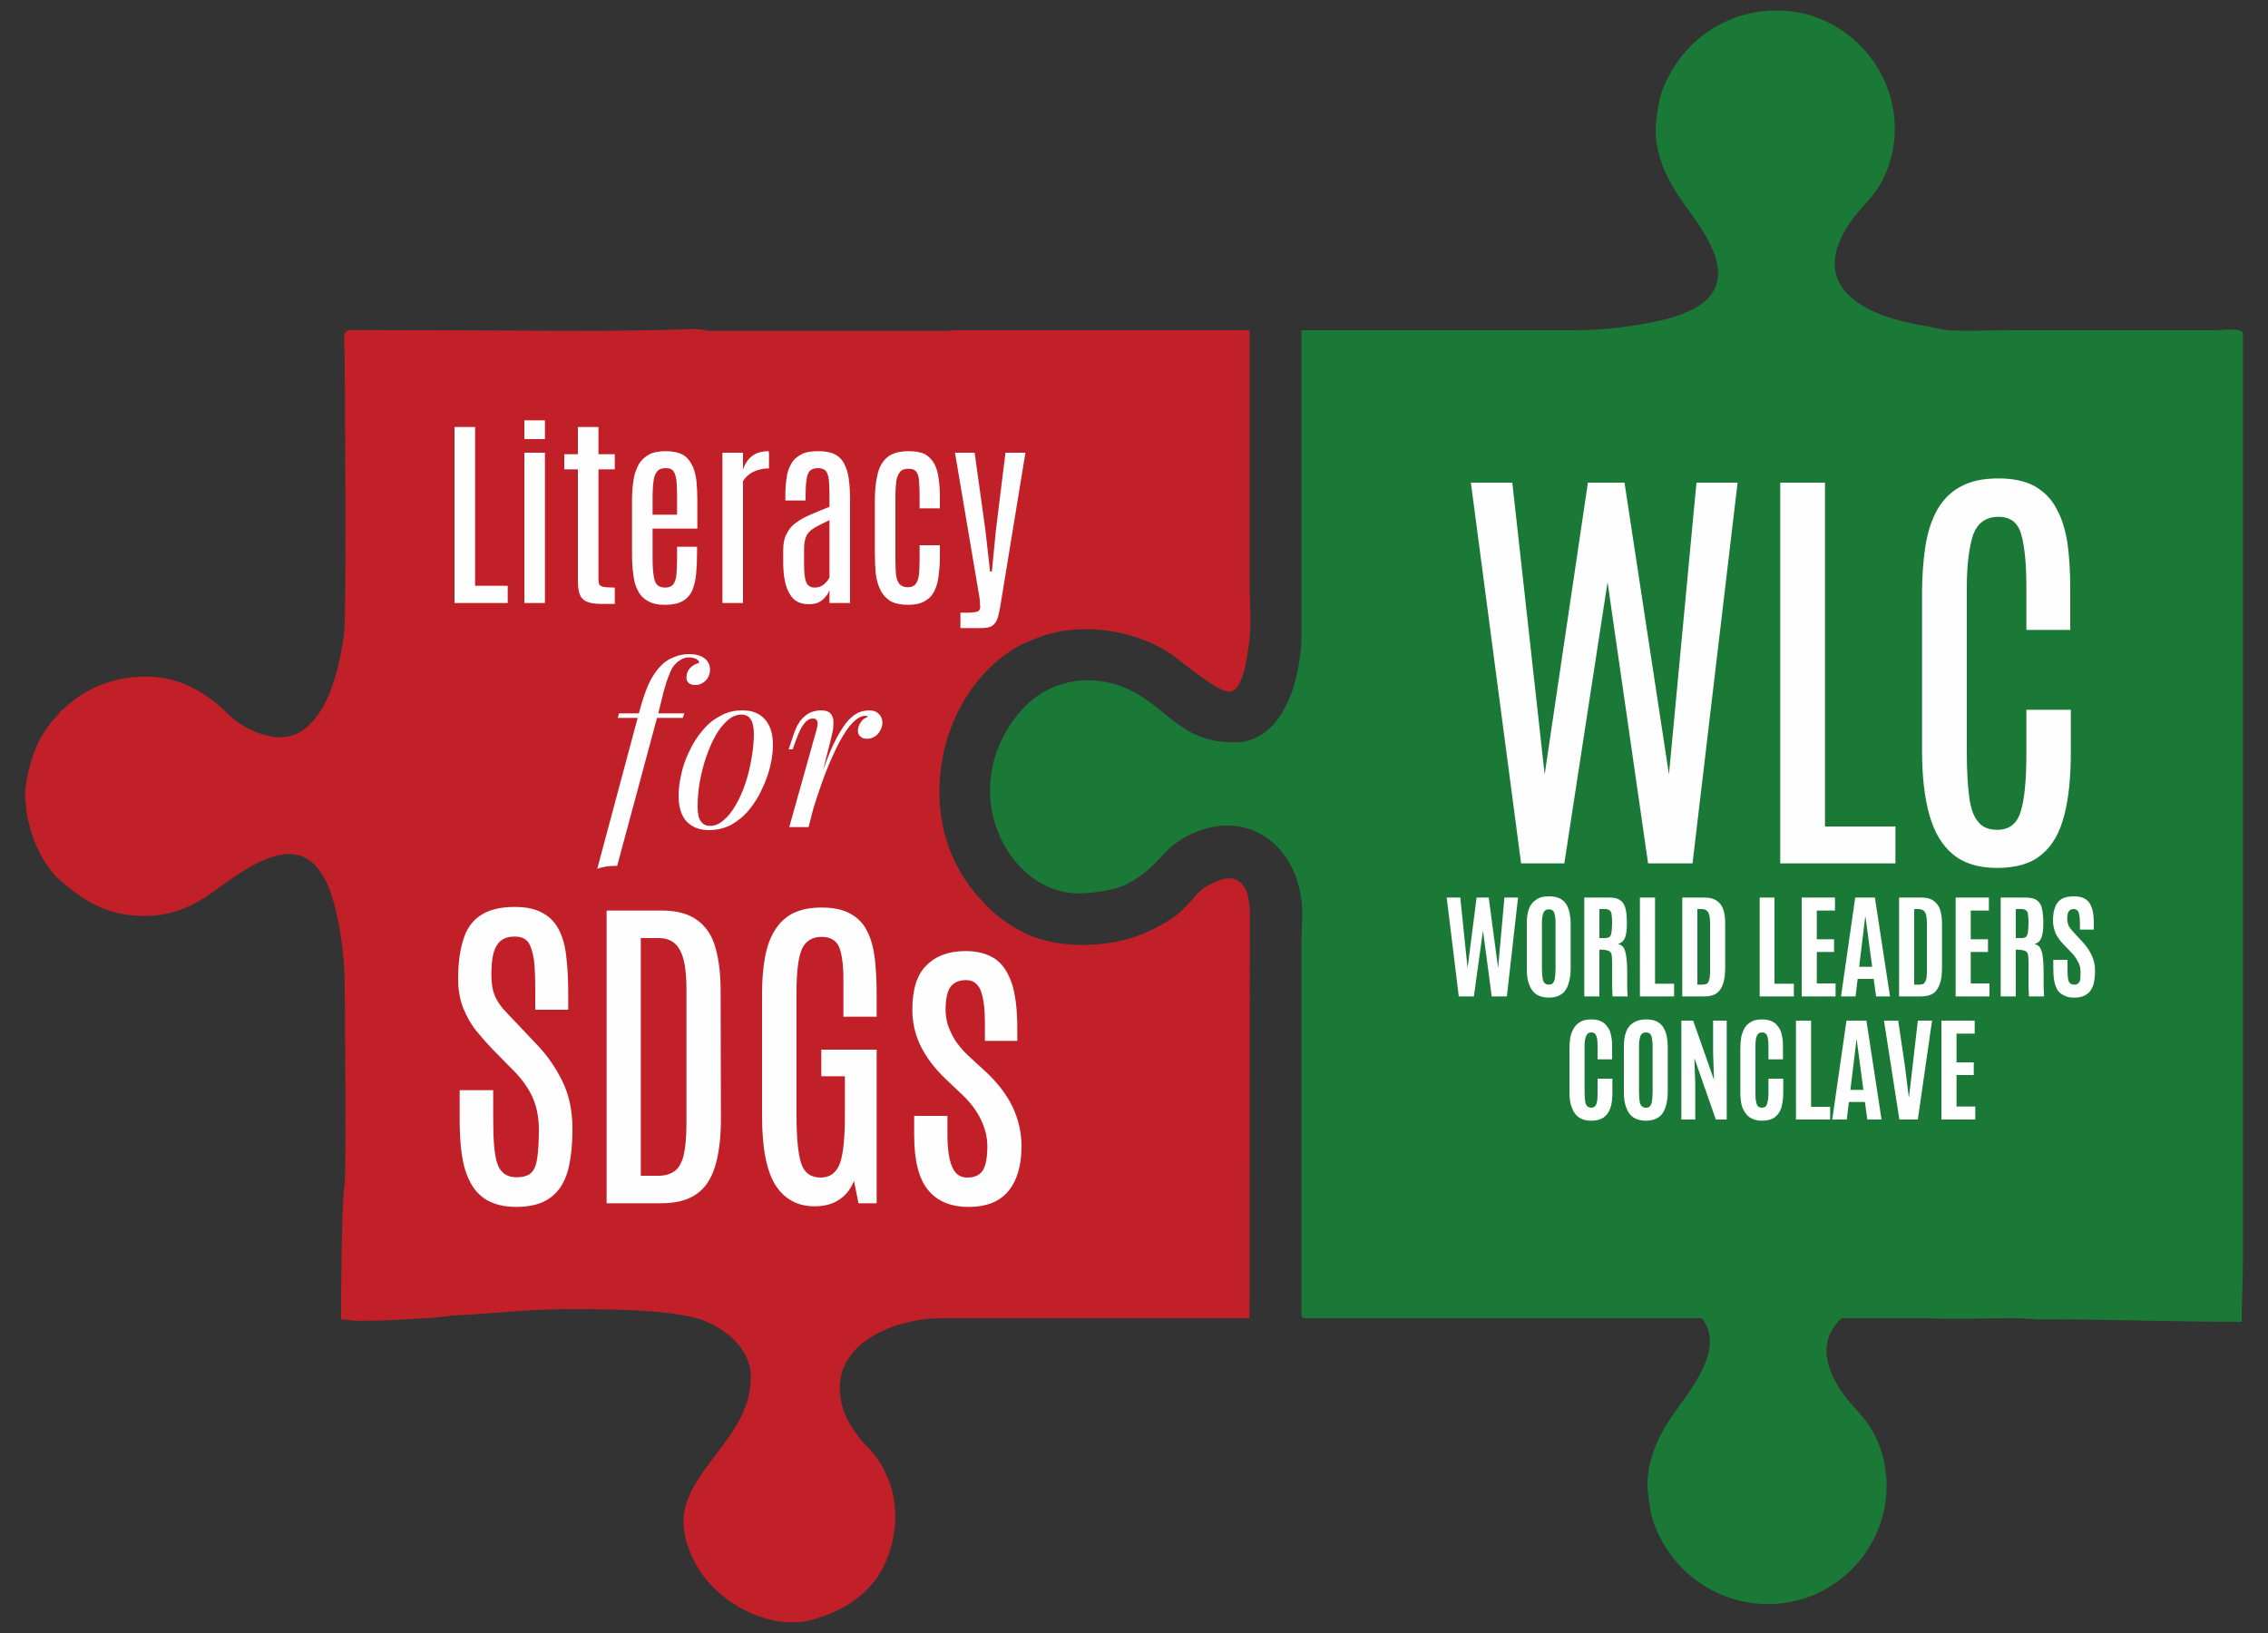<?xml version="1.0" encoding="UTF-8"?>
<!DOCTYPE svg PUBLIC "-//W3C//DTD SVG 1.1//EN" "http://www.w3.org/Graphics/SVG/1.1/DTD/svg11.dtd">
<!-- Creator: CorelDRAW X8 -->
<svg xmlns="http://www.w3.org/2000/svg" xml:space="preserve" width="7.5in" height="5.4in" version="1.1" style="shape-rendering:geometricPrecision; text-rendering:geometricPrecision; image-rendering:optimizeQuality; fill-rule:evenodd; clip-rule:evenodd"
viewBox="0 0 7500 5400"
 xmlns:xlink="http://www.w3.org/1999/xlink">
 <rect x="0" y="0" width="7500" height="5400" fill="#333333" stroke="none"/>
 <defs>
  <style type="text/css">
   <![CDATA[
    .fil1 {fill:#1A7937}
    .fil0 {fill:#C22029}
    .fil2 {fill:#FEFEFE;fill-rule:nonzero}
   ]]>
  </style>
 </defs>
 <g id="Layer_x0020_1">
  <g id="_1993490398080">
   <path class="fil0" d="M1140 3260c0,90 6,613 -1,662 -10,73 -11,367 -11,441 22,0 23,3 42,4 15,1 34,0 50,0 59,1 127,-6 189,-8 27,-1 66,-7 92,-9 130,-6 248,-21 378,-21 114,0 352,0 449,38 74,29 155,95 155,185 0,105 -56,179 -112,253 -89,119 -155,202 -74,360 67,132 250,234 397,189 103,-31 191,-88 235,-189 54,-126 40,-264 -49,-369 -12,-14 -23,-21 -34,-36 -39,-50 -69,-100 -69,-171 0,-159 196,-230 335,-230l1020 0 1 -1356c-4,-26 -5,-46 -15,-64 -28,-50 -70,-37 -113,-16 -22,10 -36,22 -50,38 -28,31 -53,61 -90,83 -38,23 -73,41 -116,55 -115,38 -277,37 -380,-24 -14,-8 -23,-13 -37,-22 -38,-25 -69,-56 -99,-90 -58,-65 -103,-156 -118,-246 -39,-223 57,-471 256,-582 14,-8 26,-12 41,-18 143,-65 334,-39 459,45 41,28 152,125 194,125 47,0 59,-120 65,-157 10,-74 2,-140 2,-216l0 -822 -936 0c-23,0 -48,0 -72,2l-784 0c-16,-5 -34,-6 -50,-6 -102,4 -204,5 -308,6l-2 0c-196,0 -394,-2 -588,-2l-227 -1c-38,1 -25,18 -25,114 0,109 7,829 -3,898 -12,84 -38,203 -92,269 -17,21 -26,30 -47,45 -15,11 -46,21 -72,21 -58,0 -129,-35 -167,-72 -42,-42 -84,-75 -139,-100 -128,-57 -291,-26 -391,62l-27 23c-9,10 -11,15 -22,25 -11,12 -13,16 -22,28 -15,21 -27,39 -37,64 -20,49 -37,109 -38,163 -1,18 3,22 4,42 1,18 3,27 7,44 16,70 52,148 106,195 84,72 158,117 281,117 74,0 137,-24 193,-59 8,-4 16,-11 25,-17 85,-58 261,-209 357,-75 24,33 35,62 48,108 21,73 36,182 36,274z"/>
   <path class="fil1" d="M3367 2361c-210,260 -30,593 198,593 54,0 128,-11 168,-34 112,-64 101,-106 190,-154 179,-95 348,6 379,198 9,54 2,95 2,149l0 1233c0,10 3,13 13,13l431 0 0 0 879 0c86,103 -52,254 -104,333 -42,64 -75,137 -75,218 0,22 6,62 10,85 8,41 22,72 41,106 70,125 198,197 330,203l36 0c75,-4 150,-28 215,-77 135,-100 200,-285 131,-456 -35,-88 -89,-114 -132,-186 -62,-102 -44,-175 11,-226l279 0c87,4 178,1 265,0l40 0c27,1 45,4 72,4 225,-1 441,8 667,8 0,-70 4,-126 4,-197l0 -904 0 -211 0 -805 0 -326 0 -824c0,-22 -66,-12 -84,-12l-692 0c-61,0 -138,4 -197,0 -26,-2 -54,-10 -82,-15 -180,-29 -381,-117 -256,-323 43,-72 97,-98 132,-186 69,-171 4,-356 -131,-456 -65,-49 -140,-74 -215,-77l-36 0c-132,6 -260,78 -330,203 -19,34 -33,64 -41,106 -4,23 -10,62 -10,85 0,81 33,154 75,218 67,102 282,328 -44,409 -93,23 -199,36 -300,36l-902 0 0 1006c0,134 -54,357 -222,357 -177,0 -218,-112 -347,-174 -132,-62 -278,-31 -368,80z"/>
   <path class="fil2" d="M1503 1994l0 -582 68 0 0 525 108 0 0 57 -176 0zm231 0l0 -497 68 0 0 497 -68 0zm0 -542l0 -62 68 0 0 62 -68 0zm253 545c-21,0 -37,-3 -48,-8 -11,-5 -18,-13 -22,-24 -4,-11 -6,-26 -6,-45l0 -368 -45 0 0 -50 45 0 0 -90 68 0 0 90 54 0 0 50 -54 0 0 362c0,9 1,15 3,19 3,4 8,7 15,8 8,1 20,2 36,2l0 54 -46 0zm212 3c-24,0 -43,-4 -57,-13 -15,-8 -26,-20 -33,-35 -8,-15 -13,-33 -15,-55 -3,-21 -4,-44 -4,-70l0 -176c0,-23 2,-44 5,-64 3,-20 9,-36 17,-51 8,-14 20,-25 34,-33 15,-8 33,-11 56,-11 23,0 41,4 55,11 14,8 24,20 31,34 8,14 12,32 15,52 2,20 3,42 3,65l0 94 -148 0 0 99c0,31 2,55 7,72 4,16 16,24 35,24 12,0 21,-4 27,-11 5,-8 9,-19 10,-34 1,-14 2,-31 2,-50l0 -40 66 0 0 21c0,26 -1,49 -3,70 -2,21 -7,39 -13,54 -7,15 -18,27 -32,35 -14,8 -34,12 -58,12zm-41 -298l81 0 0 -63c0,-20 -1,-37 -2,-50 -2,-14 -5,-24 -10,-31 -5,-7 -13,-10 -25,-10 -13,0 -23,3 -29,11 -6,8 -11,19 -12,33 -2,14 -3,31 -3,49l0 61zm231 292l0 -497 68 0 0 56c6,-19 16,-34 30,-45 14,-11 33,-16 55,-16 0,0 0,3 1,8 0,6 0,13 0,20 0,8 0,15 0,20 0,6 0,9 0,9 -11,0 -21,1 -32,4 -11,3 -21,7 -30,13 -9,6 -17,14 -24,25l0 403 -68 0zm286 4c-30,0 -51,-11 -64,-35 -14,-23 -20,-55 -21,-97l0 -48c0,-22 4,-40 12,-54 7,-15 18,-27 31,-36 14,-10 30,-19 49,-27 18,-8 38,-16 61,-25l0 -38c0,-21 -1,-39 -2,-52 -2,-13 -5,-22 -10,-29 -6,-6 -15,-9 -26,-9 -12,0 -21,3 -27,9 -6,7 -9,16 -11,30 -2,13 -3,30 -3,51l0 17 -67 0 0 -14c0,-21 1,-41 4,-59 2,-18 7,-34 15,-47 7,-14 18,-24 33,-32 14,-8 33,-11 57,-11 22,0 40,3 54,10 14,7 25,18 32,32 7,14 13,31 15,51 3,21 4,44 4,71l0 338 -68 0 0 -43c-2,7 -6,14 -12,21 -5,7 -13,14 -22,19 -9,5 -21,7 -34,7zm20 -55c11,0 22,-4 30,-11 9,-8 15,-15 18,-23l0 -189c-17,8 -31,15 -42,21 -11,6 -20,12 -26,19 -6,6 -10,14 -12,23 -3,10 -4,21 -4,35l0 46c0,29 2,49 7,61 5,12 14,18 29,18zm308 57c-24,0 -43,-4 -58,-12 -14,-9 -25,-20 -33,-36 -8,-15 -13,-33 -16,-55 -2,-21 -3,-45 -3,-70l0 -167c0,-33 2,-62 8,-87 5,-26 16,-46 32,-60 16,-14 40,-21 72,-21 22,0 40,3 54,10 13,8 23,18 31,32 7,14 12,30 14,49 3,19 4,40 4,63l0 35 -67 0 0 -44c0,-19 -1,-35 -2,-48 -1,-13 -4,-23 -9,-29 -5,-7 -14,-10 -26,-10 -12,0 -22,3 -28,11 -6,7 -10,17 -12,30 -2,14 -3,29 -3,48l0 211c0,20 1,38 2,51 2,14 6,24 12,31 6,6 15,10 27,10 12,0 21,-4 26,-11 6,-7 9,-18 11,-31 1,-14 2,-30 2,-49l0 -48 67 0 0 32c0,25 -1,47 -4,67 -2,20 -7,38 -14,52 -7,15 -18,26 -32,34 -14,8 -32,12 -55,12zm173 77l0 -51 24 0c10,0 18,-1 25,-2 7,-1 12,-3 13,-6 3,-4 4,-9 3,-17 0,-8 -1,-16 -2,-25l-81 -479 65 0 36 259 15 134 6 0 13 -134 32 -259 66 0 -83 507c-3,17 -6,32 -10,43 -4,10 -10,18 -18,23 -8,5 -21,7 -37,7l-67 0z"/>
   <path class="fil2" d="M2043 2374l4 -15 216 0 -5 15 -215 0zm235 -200c-9,0 -17,2 -24,6 -7,4 -13,8 -18,13 -9,8 -17,21 -23,38 -7,17 -13,36 -19,58 -5,22 -11,45 -17,69l-136 505c-12,0 -23,1 -34,2 -11,2 -22,4 -32,8l138 -515c10,-39 21,-71 32,-96 12,-26 26,-46 42,-62 12,-12 25,-21 42,-27 16,-7 33,-10 50,-10 22,0 40,5 52,15 12,10 17,22 17,37 0,8 -2,16 -6,24 -4,8 -10,14 -18,19 -7,5 -15,7 -25,7 -9,0 -16,-2 -21,-6 -6,-5 -8,-11 -8,-18 0,-13 4,-23 12,-32 8,-8 18,-14 30,-17 0,-5 -3,-9 -10,-13 -6,-3 -14,-5 -24,-5zm173 189c-16,0 -31,7 -45,19 -14,13 -28,29 -40,51 -12,21 -22,45 -31,71 -9,26 -16,54 -21,82 -5,28 -7,55 -7,81 0,22 3,38 10,48 7,11 18,16 31,16 16,0 31,-6 45,-19 15,-12 28,-29 40,-50 13,-22 23,-45 32,-72 9,-26 15,-53 20,-81 5,-28 8,-56 8,-82 0,-22 -4,-39 -11,-49 -6,-10 -17,-15 -31,-15zm-207 268c0,-22 3,-45 9,-71 5,-25 14,-50 26,-75 12,-25 26,-48 43,-68 17,-21 36,-37 59,-49 22,-13 47,-19 74,-19 31,0 55,9 73,28 18,19 28,48 28,87 0,21 -3,45 -9,70 -6,25 -15,50 -27,75 -11,25 -26,48 -42,68 -17,21 -37,37 -59,50 -23,12 -48,18 -75,18 -30,0 -54,-9 -73,-28 -18,-19 -27,-48 -27,-86zm430 104l-64 0 88 -314c5,-16 7,-28 5,-35 -2,-7 -7,-10 -15,-10 -11,0 -20,6 -29,17 -9,11 -18,30 -28,58l-10 27 -13 0 18 -54c7,-20 16,-36 26,-47 10,-10 20,-18 31,-22 11,-4 22,-6 31,-6 15,0 25,3 31,9 7,7 10,15 11,25 0,10 0,22 -2,34 -3,11 -5,23 -8,34l-72 284zm188 -368c-11,0 -23,5 -35,16 -12,10 -24,25 -36,45 -13,20 -25,44 -37,71 -13,28 -25,58 -37,92 -12,34 -24,70 -35,109l18 -94c17,-47 32,-88 45,-120 14,-33 28,-59 42,-80 13,-20 27,-35 42,-44 14,-9 30,-13 46,-13 13,0 24,4 31,12 8,7 12,17 12,30 0,9 -3,18 -8,26 -4,8 -11,15 -18,19 -8,5 -16,7 -25,7 -9,0 -16,-2 -21,-7 -6,-4 -9,-11 -9,-19 0,-8 2,-15 5,-21 3,-6 7,-11 11,-16 5,-4 11,-7 17,-10 -1,-1 -2,-2 -3,-2 -1,-1 -3,-1 -5,-1z"/>
   <path class="fil2" d="M1707 3991c-39,0 -71,-8 -96,-22 -24,-14 -43,-34 -56,-60 -14,-26 -23,-57 -28,-92 -5,-35 -7,-75 -7,-117l0 -95 111 0 0 99c0,68 4,116 14,145 10,29 31,44 63,44 22,0 39,-5 49,-15 11,-11 17,-28 20,-51 3,-23 5,-53 5,-91 0,-43 -8,-81 -23,-112 -15,-31 -37,-61 -66,-89l-63 -64c-18,-19 -36,-39 -54,-61 -18,-22 -32,-47 -44,-76 -11,-28 -17,-60 -17,-96 0,-49 5,-92 16,-127 10,-36 28,-63 55,-82 28,-20 66,-30 116,-30 39,0 71,7 94,21 24,13 42,33 54,58 12,25 20,55 23,89 4,34 6,73 6,114l0 58 -109 0 0 -65c0,-39 -1,-72 -4,-98 -4,-27 -10,-46 -19,-60 -10,-13 -25,-19 -45,-19 -18,0 -33,4 -45,13 -11,9 -20,23 -25,42 -5,18 -7,42 -7,72 0,25 3,47 9,63 6,17 16,32 28,47 13,14 28,31 47,50l66 70c35,36 63,77 85,122 22,45 33,97 33,157 0,53 -5,99 -15,138 -11,38 -29,68 -56,88 -27,21 -65,32 -115,32zm299 -12l0 -968 182 0c51,0 90,11 118,32 29,21 49,51 60,91 11,39 17,86 17,140l1 426c0,65 -7,118 -20,159 -13,42 -34,72 -63,91 -29,20 -68,29 -117,29l-178 0zm113 -91l59 0c20,0 37,-5 51,-14 14,-9 24,-26 31,-50 6,-25 10,-60 10,-107l0 -446c0,-60 -7,-104 -22,-130 -14,-26 -37,-39 -70,-39l-59 0 0 786zm575 101c-56,0 -99,-23 -129,-69 -30,-47 -45,-123 -45,-229l0 -406c0,-42 3,-81 9,-115 6,-35 16,-65 31,-90 15,-26 35,-45 60,-59 26,-13 58,-20 97,-20 40,0 72,7 96,21 24,13 43,33 55,58 13,26 21,56 25,91 4,35 6,74 6,116l0 75 -110 0 0 -126c0,-47 -5,-81 -14,-104 -9,-22 -29,-34 -58,-34 -31,0 -53,14 -65,40 -12,27 -18,75 -18,142l0 407c0,75 5,127 15,159 10,32 32,48 65,48 31,0 52,-16 64,-48 11,-32 16,-86 16,-161l0 -126 -78 0 0 -88 183 0 0 508 -60 0 -15 -74c-11,27 -27,48 -49,62 -22,15 -49,22 -81,22zm509 2c-59,0 -104,-19 -134,-56 -31,-37 -46,-98 -46,-183l0 -62 110 0 0 61c0,46 5,82 15,106 10,25 27,37 50,37 23,0 40,-7 51,-22 10,-15 16,-42 16,-81 0,-20 -3,-39 -9,-58 -6,-19 -15,-39 -27,-57 -12,-19 -28,-38 -47,-56l-58 -55c-35,-34 -61,-69 -80,-107 -18,-37 -27,-77 -27,-119 0,-67 15,-116 47,-147 32,-32 75,-47 130,-47 37,0 68,8 94,24 25,16 44,43 57,80 13,38 19,88 19,153l0 40 -107 0 0 -58c0,-46 -4,-81 -13,-106 -9,-24 -25,-37 -49,-37 -22,0 -39,7 -50,20 -11,13 -17,37 -18,71 -1,18 2,35 6,53 6,18 14,36 25,54 11,17 26,35 44,52l60 55c38,36 67,74 87,115 19,41 29,84 29,129 0,63 -14,112 -42,147 -29,36 -73,54 -133,54z"/>
   <path class="fil2" d="M4824 3295l-40 -327 45 0 24 233 30 -233 40 0 31 233 21 -233 45 0 -37 327 -50 0 -29 -218 -30 218 -50 0zm298 4c-17,0 -31,-4 -42,-11 -10,-7 -18,-18 -23,-32 -6,-14 -8,-32 -8,-52l0 -150c0,-19 2,-35 7,-49 5,-13 13,-23 24,-30 11,-8 25,-11 42,-11 14,0 25,2 34,6 9,4 16,10 22,18 5,7 9,17 12,28 2,11 4,24 4,38l0 150c0,20 -3,38 -8,52 -5,14 -12,25 -23,32 -10,7 -24,11 -41,11zm0 -43c6,0 11,-2 14,-6 3,-4 5,-9 6,-17 1,-8 2,-17 2,-29l0 -152c0,-15 -2,-26 -4,-33 -3,-8 -9,-12 -18,-12 -9,0 -15,4 -18,11 -3,8 -5,19 -5,33l0 153c0,12 1,22 2,29 1,8 3,14 6,17 4,4 8,6 15,6zm117 39l0 -327 82 0c17,0 30,3 38,10 9,6 14,16 17,29 3,13 4,29 4,47 0,20 -2,35 -6,46 -4,11 -12,18 -24,22 6,1 11,3 15,7 4,3 7,9 9,16 2,7 4,16 5,27 1,11 2,24 2,40 0,1 0,5 0,10 0,6 0,13 0,20 0,8 0,16 0,24 0,7 0,14 1,19 0,6 0,9 1,10l-50 0c-1,-1 -1,-4 -1,-10 0,-5 0,-13 -1,-22 0,-9 0,-18 0,-28 0,-11 0,-21 0,-31 0,-10 0,-19 0,-26 0,-10 -1,-18 -2,-23 -2,-5 -4,-8 -8,-10 -4,-2 -9,-3 -16,-4l-16 -1 0 155 -50 0zm50 -193l20 0c6,0 10,-2 14,-4 3,-3 5,-8 6,-15 1,-8 2,-18 2,-32l0 -2c0,-12 -1,-20 -2,-27 -1,-6 -3,-10 -7,-12 -3,-3 -9,-4 -16,-4l-17 0 0 96zm134 193l0 -327 50 0 0 285 63 0 0 42 -113 0zm140 0l0 -327 73 0c17,0 30,3 40,10 10,6 18,16 22,28 5,13 7,28 7,46l0 147c0,22 -2,40 -7,54 -4,14 -12,25 -22,32 -10,7 -24,10 -41,10l-72 0zm50 -39l16 0c6,0 11,-1 15,-3 4,-3 7,-7 8,-13 2,-6 3,-14 3,-25l0 -162c0,-17 -2,-29 -6,-36 -4,-7 -11,-11 -22,-11l-14 0 0 250zm206 39l0 -327 49 0 0 285 64 0 0 42 -113 0zm139 0l0 -327 110 0 0 43 -60 0 0 95 57 0 0 42 -57 0 0 104 62 0 0 43 -112 0zm130 0l47 -327 65 0 50 327 -46 0 -8 -58 -53 0 -7 58 -48 0zm60 -98l43 0 -22 -165 -1 0 -20 165zm132 98l0 -327 73 0c17,0 30,3 40,10 10,6 17,16 22,28 4,13 7,28 7,46l0 147c0,22 -2,40 -7,54 -5,14 -12,25 -22,32 -11,7 -24,10 -42,10l-71 0zm50 -39l16 0c6,0 11,-1 15,-3 3,-3 6,-7 8,-13 2,-6 3,-14 3,-25l0 -162c0,-17 -2,-29 -6,-36 -4,-7 -12,-11 -22,-11l-14 0 0 250zm137 39l0 -327 110 0 0 43 -60 0 0 95 57 0 0 42 -57 0 0 104 62 0 0 43 -112 0zm149 0l0 -327 82 0c17,0 30,3 39,10 8,6 14,16 16,29 3,13 4,29 4,47 0,20 -2,35 -6,46 -4,11 -11,18 -23,22 5,1 10,3 14,7 4,3 7,9 9,16 3,7 4,16 5,27 1,11 2,24 2,40 0,1 0,5 0,10 0,6 0,13 0,20 0,8 0,16 0,24 0,7 1,14 1,19 0,6 0,9 1,10l-50 0c-1,-1 -1,-4 -1,-10 0,-5 0,-13 -1,-22 0,-9 0,-18 0,-28 0,-11 0,-21 0,-31 0,-10 0,-19 0,-26 0,-10 -1,-18 -2,-23 -2,-5 -4,-8 -8,-10 -4,-2 -9,-3 -16,-4l-16 -1 0 155 -50 0zm50 -193l20 0c6,0 11,-2 14,-4 3,-3 5,-8 6,-15 1,-8 2,-18 2,-32l0 -2c0,-12 -1,-20 -2,-27 -1,-6 -3,-10 -7,-12 -3,-3 -9,-4 -16,-4l-17 0 0 96zm194 197c-14,0 -25,-2 -34,-7 -9,-4 -17,-10 -22,-18 -5,-9 -9,-19 -11,-31 -2,-11 -3,-25 -3,-40l0 -29 47 0 0 33c0,17 1,30 4,38 3,7 9,11 18,11 6,0 10,-1 13,-4 4,-3 6,-7 7,-13 1,-7 1,-15 1,-25 0,-12 -2,-23 -8,-33 -5,-10 -12,-21 -23,-32l-24 -25c-7,-7 -13,-14 -18,-22 -6,-8 -10,-16 -13,-26 -3,-10 -5,-20 -5,-32 0,-17 2,-32 7,-44 4,-12 11,-21 21,-27 10,-6 24,-9 41,-9 13,0 24,2 33,6 8,4 15,10 20,18 4,7 8,17 10,28 2,11 3,24 3,38l0 20 -46 0 0 -23c0,-10 -1,-19 -2,-25 -1,-7 -3,-12 -6,-15 -3,-3 -7,-5 -12,-5 -5,0 -10,1 -13,4 -3,2 -5,5 -7,10 -1,5 -2,11 -2,19 0,7 1,12 3,17 1,5 4,10 8,15 3,4 8,9 13,15l27 29c13,14 23,29 30,44 7,15 11,31 11,50 0,20 -2,36 -6,49 -5,14 -12,24 -22,30 -9,7 -23,11 -40,11zm-1599 407c-16,0 -29,-4 -40,-11 -10,-7 -18,-18 -23,-32 -6,-14 -8,-31 -8,-51l0 -143c0,-15 1,-28 3,-40 3,-12 7,-23 13,-31 5,-9 13,-15 22,-20 9,-5 21,-7 34,-7 13,0 23,2 32,6 9,4 16,10 21,18 6,7 10,16 12,27 3,11 4,23 4,36l0 45 -48 0 0 -42c0,-16 -1,-28 -4,-35 -3,-8 -8,-12 -16,-12 -9,0 -15,4 -18,13 -4,8 -5,19 -5,34l0 153c0,11 1,21 2,28 1,7 3,13 7,16 3,3 7,5 13,5 8,0 14,-4 17,-12 3,-8 4,-20 4,-37l0 -47 49 0 0 46c0,21 -2,38 -7,52 -5,14 -13,24 -23,31 -11,7 -24,10 -41,10zm182 0c-17,0 -31,-4 -42,-11 -10,-7 -18,-18 -23,-32 -6,-14 -8,-31 -8,-52l0 -150c0,-19 2,-35 7,-48 5,-14 13,-24 24,-31 11,-7 25,-11 42,-11 14,0 25,2 34,6 9,4 16,10 22,18 5,8 9,17 12,28 2,11 4,24 4,38l0 150c0,21 -3,38 -8,52 -5,14 -12,25 -23,32 -10,7 -24,11 -41,11zm0 -43c6,0 11,-2 14,-6 3,-4 5,-9 6,-17 1,-7 2,-17 2,-29l0 -152c0,-14 -2,-25 -4,-33 -3,-8 -9,-12 -18,-12 -9,0 -15,4 -18,11 -3,8 -5,19 -5,34l0 152c0,12 1,22 2,30 1,7 3,13 6,16 4,4 8,6 15,6zm117 39l0 -327 39 0 69 196 -3 -89 0 -107 45 0 0 327 -36 0 -71 -203 3 86 0 117 -46 0zm266 4c-16,0 -29,-4 -40,-11 -10,-7 -18,-18 -24,-32 -5,-14 -7,-31 -7,-51l0 -143c0,-15 1,-28 3,-40 3,-12 7,-23 12,-31 6,-9 13,-15 23,-20 9,-5 20,-7 34,-7 13,0 23,2 32,6 9,4 16,10 21,18 6,7 10,16 12,27 3,11 4,23 4,36l0 45 -48 0 0 -42c0,-16 -1,-28 -4,-35 -3,-8 -8,-12 -16,-12 -10,0 -16,4 -19,13 -3,8 -4,19 -4,34l0 153c0,11 0,21 2,28 1,7 3,13 6,16 3,3 8,5 13,5 9,0 15,-4 17,-12 3,-8 5,-20 5,-37l0 -47 49 0 0 46c0,21 -3,38 -7,52 -5,14 -13,24 -23,31 -11,7 -24,10 -41,10zm113 -4l0 -327 50 0 0 285 63 0 0 42 -113 0zm120 0l47 -327 66 0 50 327 -47 0 -8 -58 -53 0 -7 58 -48 0zm60 -98l43 0 -22 -165 -1 0 -20 165zm162 98l-51 -327 47 0 22 148 13 104 1 0 12 -104 17 -148 47 0 -47 327 -61 0zm139 0l0 -327 110 0 0 43 -60 0 0 95 57 0 0 42 -57 0 0 104 62 0 0 43 -112 0z"/>
   <path class="fil2" d="M5030 2855l-166 -1259 137 0 107 965 143 -965 121 0 147 965 91 -965 136 0 -149 1259 -147 0 -134 -930 -143 930 -143 0zm857 0l0 -1259 148 0 0 1137 233 0 0 122 -381 0zm717 15c-61,0 -110,-15 -146,-45 -36,-30 -62,-73 -78,-131 -16,-58 -24,-128 -24,-210l0 -525c0,-55 4,-106 11,-152 7,-46 20,-86 38,-119 19,-34 44,-60 77,-78 33,-19 75,-28 127,-28 49,0 89,9 120,26 31,18 55,42 72,75 18,32 29,70 36,114 6,44 9,93 9,147l0 139 -145 0 0 -140c0,-79 -6,-137 -17,-176 -11,-39 -36,-58 -75,-58 -42,0 -69,20 -84,59 -13,40 -21,98 -21,174l0 545c0,61 3,111 8,149 5,38 15,65 30,82 14,18 35,26 63,26 39,0 65,-20 77,-60 13,-40 19,-106 19,-197l0 -140 147 0 0 138c0,84 -7,155 -22,212 -15,57 -39,100 -75,129 -35,30 -84,44 -147,44z"/>
  </g>
 </g>
</svg>

